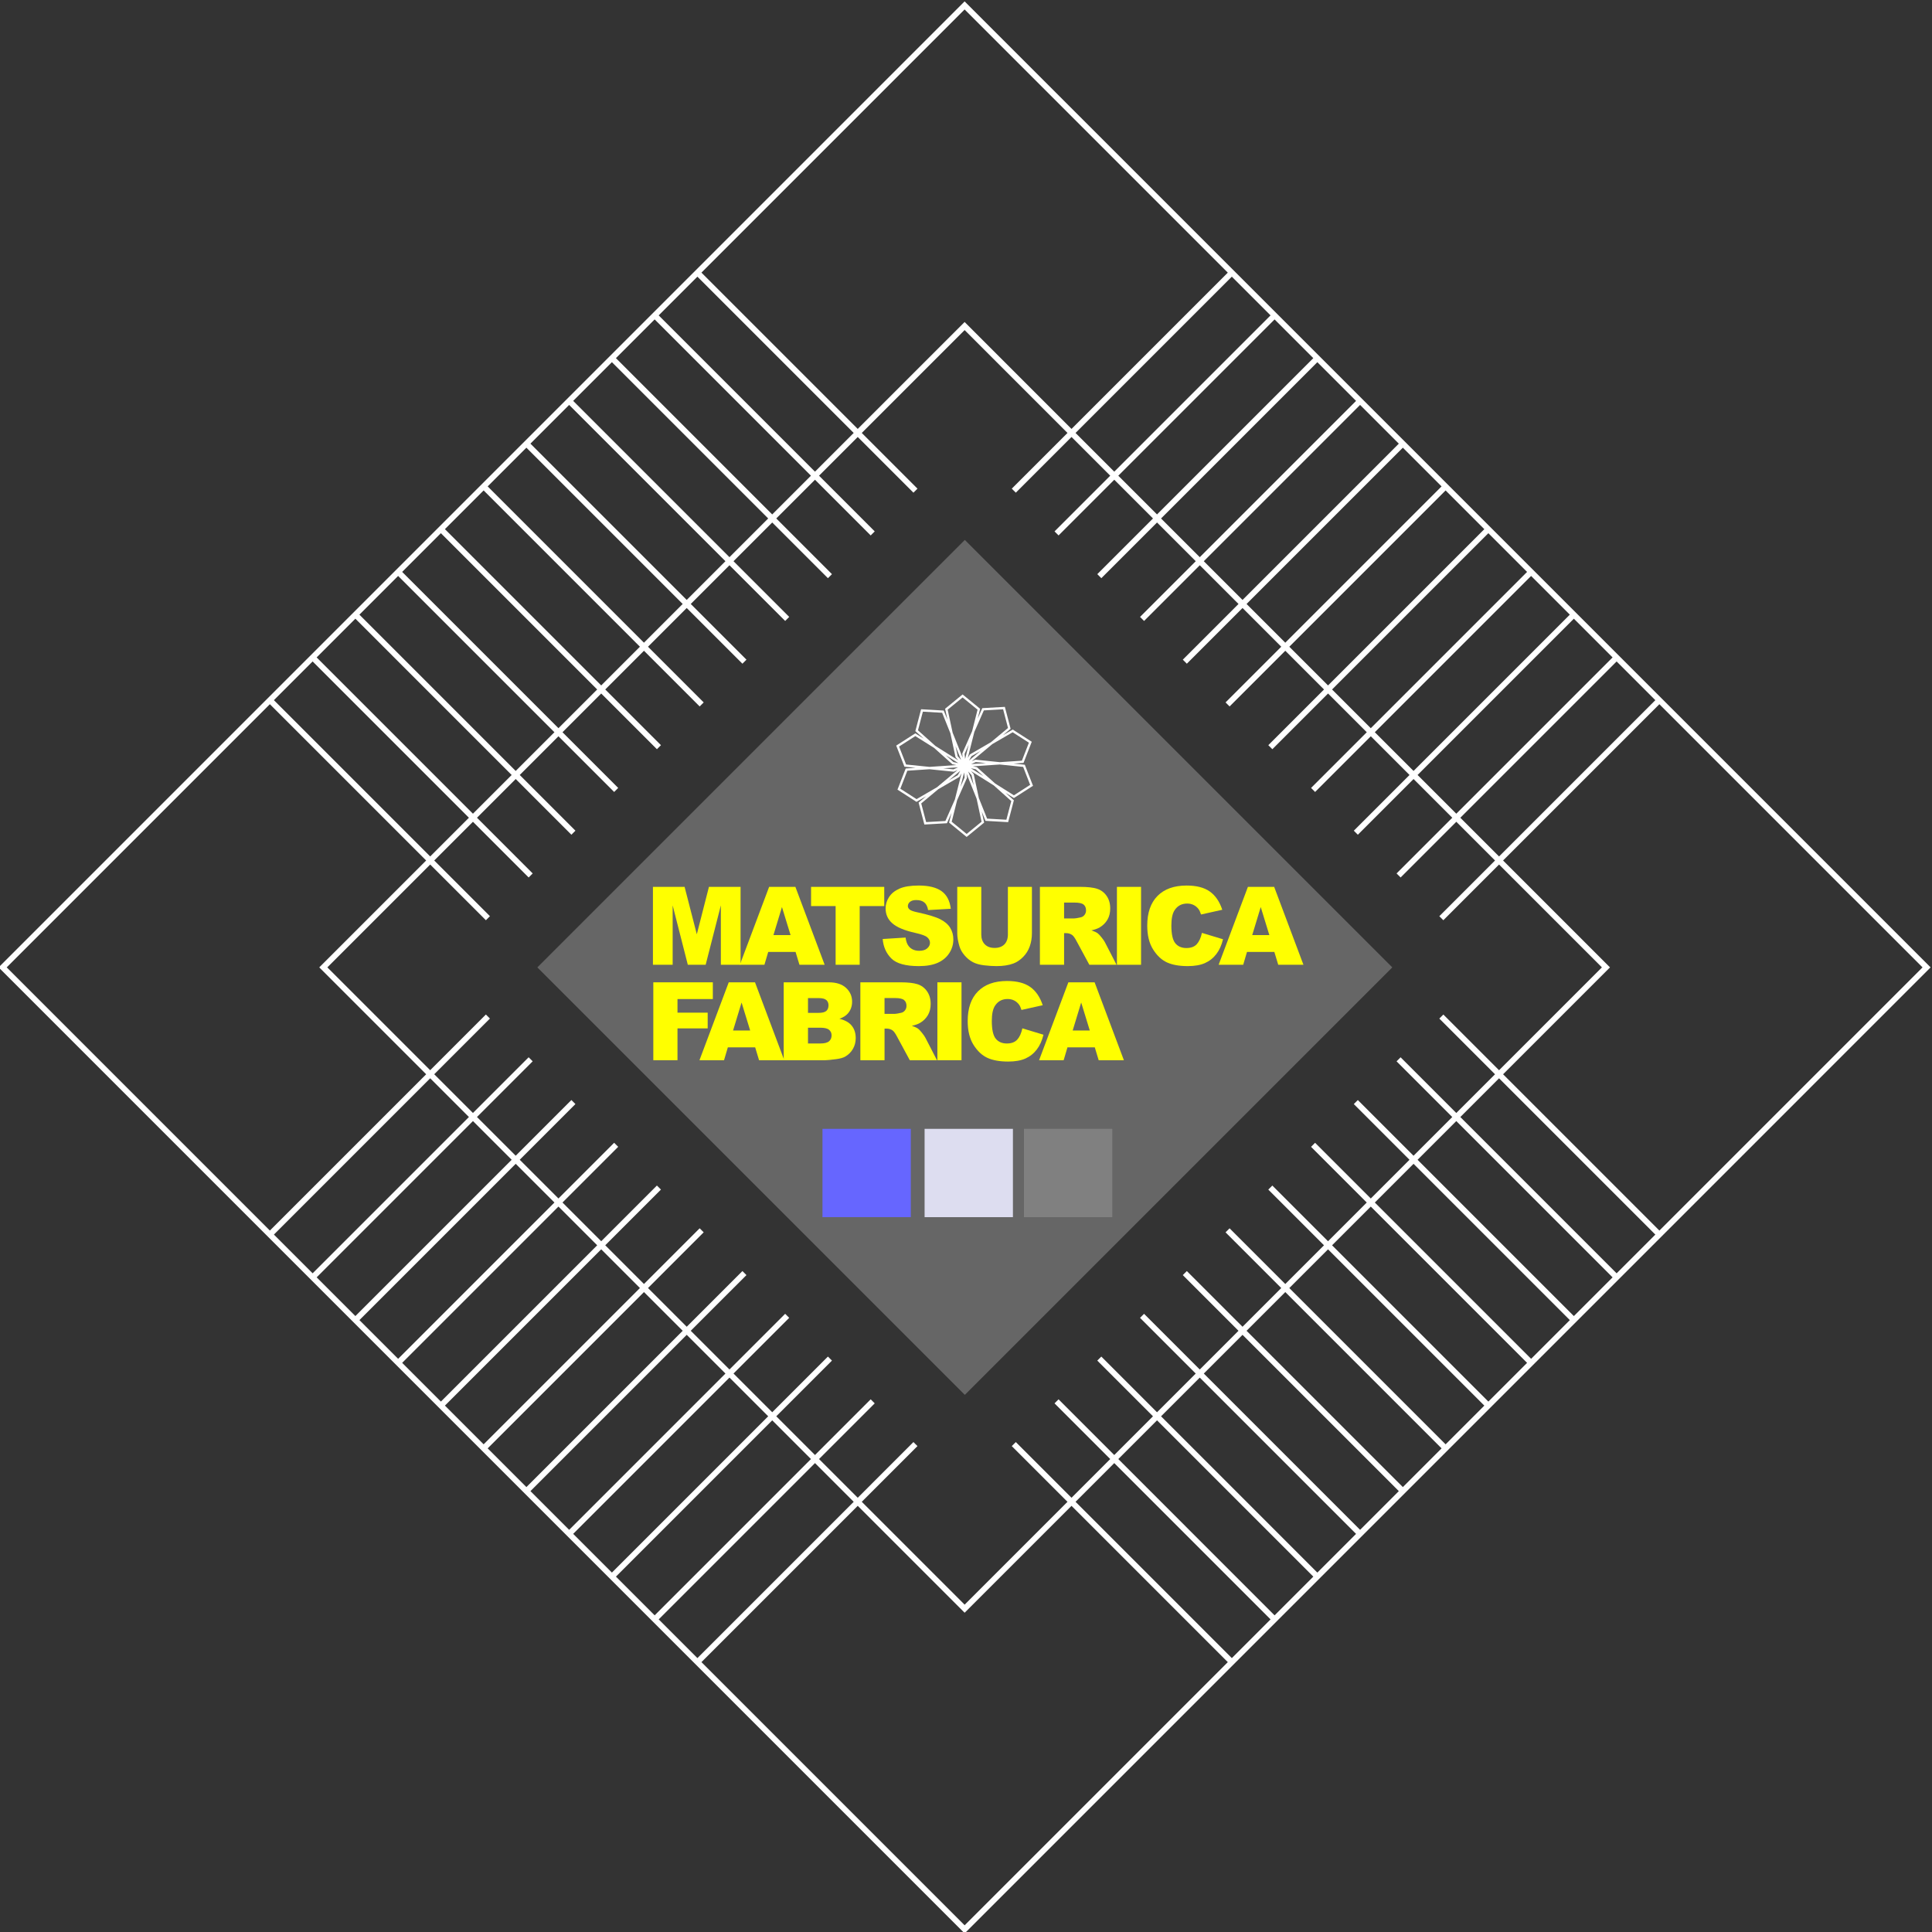 <?xml version="1.0" encoding="utf-8"?>
<!-- Generator: Adobe Illustrator 16.0.0, SVG Export Plug-In . SVG Version: 6.00 Build 0)  -->
<!DOCTYPE svg PUBLIC "-//W3C//DTD SVG 1.1//EN" "http://www.w3.org/Graphics/SVG/1.1/DTD/svg11.dtd">
<svg version="1.1" id="レイヤー_1" xmlns="http://www.w3.org/2000/svg" xmlns:xlink="http://www.w3.org/1999/xlink" x="0px"
	 y="0px" width="700px" height="700px" viewBox="0 0 700 700" enable-background="new 0 0 700 700" xml:space="preserve">
<rect x="0" y="0" width="700" height="700" fill="#333333" stroke="none"/>
<g>
	
		<rect x="239.963" y="240.969" transform="matrix(-0.707 0.707 -0.707 -0.707 844.471 351.216)" fill="#666666" width="219.066" height="219.069"/>
	<g enable-background="new    ">
		<path fill="#FFFF00" d="M236.573,321.328h11.471l4.424,17.175l4.392-17.175h11.464v28.227h-7.144v-21.526l-5.504,21.526h-6.466
			l-5.494-21.526v21.526h-7.143V321.328z"/>
		<path fill="#FFFF00" d="M288.244,344.895h-9.902l-1.376,4.659h-8.906l10.609-28.227h9.514l10.606,28.227h-9.134L288.244,344.895z
			 M286.435,338.792l-3.116-10.147l-3.083,10.147H286.435z"/>
		<path fill="#FFFF00" d="M293.867,321.328h26.513v6.97h-8.896v21.257h-8.722v-21.257h-8.896V321.328z"/>
		<path fill="#FFFF00" d="M319.81,340.217l8.298-0.521c0.18,1.348,0.545,2.375,1.098,3.081c0.898,1.143,2.182,1.714,3.851,1.714
			c1.245,0,2.205-0.292,2.878-0.877c0.674-0.583,1.011-1.261,1.011-2.031c0-0.731-0.321-1.386-0.963-1.964
			c-0.642-0.577-2.131-1.123-4.467-1.637c-3.825-0.859-6.553-2.002-8.183-3.427c-1.643-1.425-2.464-3.241-2.464-5.449
			c0-1.45,0.42-2.82,1.261-4.11s2.105-2.305,3.793-3.043c1.688-0.737,4.001-1.106,6.941-1.106c3.607,0,6.357,0.671,8.25,2.012
			c1.894,1.342,3.02,3.476,3.379,6.402l-8.222,0.481c-0.218-1.271-0.677-2.195-1.377-2.772c-0.7-0.578-1.666-0.867-2.897-0.867
			c-1.014,0-1.778,0.216-2.292,0.646c-0.514,0.43-0.77,0.953-0.77,1.569c0,0.449,0.212,0.854,0.635,1.213
			c0.411,0.372,1.386,0.719,2.927,1.04c3.813,0.821,6.543,1.652,8.193,2.493c1.649,0.841,2.85,1.884,3.601,3.129
			s1.126,2.638,1.126,4.178c0,1.811-0.5,3.479-1.501,5.007c-1.001,1.527-2.4,2.686-4.198,3.475c-1.797,0.79-4.063,1.185-6.796,1.185
			c-4.801,0-8.125-0.924-9.974-2.772C321.1,345.415,320.054,343.066,319.81,340.217z"/>
		<path fill="#FFFF00" d="M365.18,321.328h8.703v16.816c0,1.668-0.26,3.243-0.779,4.724c-0.521,1.482-1.336,2.778-2.445,3.888
			c-1.111,1.109-2.275,1.889-3.495,2.337c-1.694,0.629-3.729,0.943-6.104,0.943c-1.373,0-2.871-0.097-4.495-0.289
			s-2.981-0.573-4.072-1.145c-1.091-0.57-2.089-1.382-2.994-2.434c-0.905-1.052-1.524-2.136-1.858-3.252
			c-0.54-1.796-0.809-3.387-0.809-4.772v-16.816h8.703v17.218c0,1.539,0.427,2.741,1.28,3.606c0.854,0.866,2.038,1.299,3.553,1.299
			c1.501,0,2.679-0.427,3.533-1.279c0.854-0.853,1.28-2.062,1.28-3.626V321.328z"/>
		<path fill="#FFFF00" d="M376.778,349.554v-28.227h14.537c2.695,0,4.756,0.23,6.181,0.692c1.425,0.463,2.573,1.319,3.446,2.571
			c0.873,1.251,1.31,2.775,1.31,4.572c0,1.566-0.334,2.917-1.001,4.054c-0.668,1.136-1.587,2.057-2.756,2.763
			c-0.744,0.449-1.766,0.821-3.063,1.116c1.039,0.348,1.795,0.694,2.27,1.041c0.321,0.231,0.786,0.726,1.396,1.484
			c0.609,0.758,1.017,1.343,1.222,1.754l4.225,8.179h-9.855l-4.663-8.626c-0.591-1.117-1.116-1.842-1.579-2.176
			c-0.629-0.437-1.341-0.654-2.137-0.654h-0.77v11.456H376.778z M385.539,332.764h3.677c0.397,0,1.168-0.128,2.311-0.385
			c0.577-0.115,1.05-0.411,1.415-0.886c0.366-0.475,0.549-1.021,0.549-1.637c0-0.911-0.289-1.61-0.866-2.099
			c-0.577-0.487-1.663-0.731-3.254-0.731h-3.831V332.764z"/>
		<path fill="#FFFF00" d="M404.684,321.328h8.742v28.227h-8.742V321.328z"/>
		<path fill="#FFFF00" d="M435.479,338.002l7.644,2.311c-0.513,2.144-1.322,3.935-2.426,5.372c-1.104,1.438-2.474,2.522-4.11,3.254
			s-3.72,1.098-6.248,1.098c-3.068,0-5.574-0.446-7.52-1.337c-1.944-0.892-3.623-2.46-5.035-4.705s-2.117-5.118-2.117-8.62
			c0-4.669,1.241-8.258,3.725-10.766c2.484-2.508,5.998-3.762,10.543-3.762c3.555,0,6.35,0.719,8.385,2.156
			c2.034,1.438,3.546,3.646,4.534,6.623l-7.702,1.714c-0.27-0.859-0.552-1.488-0.847-1.887c-0.487-0.667-1.085-1.181-1.79-1.54
			c-0.707-0.359-1.496-0.539-2.369-0.539c-1.977,0-3.491,0.795-4.544,2.385c-0.796,1.18-1.193,3.032-1.193,5.558
			c0,3.128,0.475,5.272,1.425,6.433c0.949,1.16,2.285,1.74,4.005,1.74c1.669,0,2.93-0.468,3.783-1.405
			C434.474,341.147,435.094,339.786,435.479,338.002z"/>
		<path fill="#FFFF00" d="M461.715,344.895h-9.902l-1.376,4.659h-8.905l10.609-28.227h9.514l10.606,28.227h-9.134L461.715,344.895z
			 M459.906,338.792l-3.116-10.147l-3.083,10.147H459.906z"/>
	</g>
	<g enable-background="new    ">
		<path fill="#FFFF00" d="M236.707,355.912h21.565v6.064h-12.804v4.93h10.937v5.699h-10.937v11.533h-8.761V355.912z"/>
		<path fill="#FFFF00" d="M273.611,379.479h-9.902l-1.376,4.659h-8.906l10.609-28.227h9.514l10.606,28.227h-9.134L273.611,379.479z
			 M271.802,373.376l-3.116-10.147l-3.083,10.147H271.802z"/>
		<path fill="#FFFF00" d="M283.951,355.912h16.328c2.721,0,4.811,0.674,6.268,2.021c1.457,1.348,2.186,3.017,2.186,5.006
			c0,1.669-0.52,3.101-1.56,4.294c-0.693,0.796-1.707,1.425-3.042,1.887c2.028,0.488,3.52,1.326,4.477,2.513
			c0.956,1.188,1.435,2.68,1.435,4.477c0,1.464-0.34,2.779-1.021,3.947c-0.681,1.168-1.611,2.093-2.792,2.772
			c-0.731,0.424-1.835,0.732-3.312,0.925c-1.964,0.257-3.267,0.385-3.909,0.385h-15.057V355.912z M292.751,366.983h3.793
			c1.361,0,2.308-0.234,2.84-0.703c0.532-0.469,0.799-1.146,0.799-2.031c0-0.821-0.267-1.464-0.799-1.926
			c-0.533-0.462-1.46-0.693-2.782-0.693h-3.851V366.983z M292.751,378.073h4.448c1.502,0,2.561-0.266,3.177-0.799
			c0.616-0.532,0.924-1.248,0.924-2.146c0-0.835-0.305-1.505-0.915-2.013c-0.61-0.507-1.678-0.76-3.206-0.76h-4.429V378.073z"/>
		<path fill="#FFFF00" d="M311.723,384.138v-28.227h14.537c2.696,0,4.756,0.23,6.181,0.692c1.425,0.463,2.574,1.319,3.447,2.571
			c0.873,1.251,1.309,2.775,1.309,4.572c0,1.566-0.334,2.917-1.001,4.054c-0.668,1.136-1.586,2.057-2.755,2.763
			c-0.745,0.449-1.766,0.821-3.063,1.116c1.039,0.348,1.796,0.694,2.271,1.041c0.321,0.231,0.786,0.726,1.395,1.484
			c0.609,0.758,1.017,1.343,1.222,1.754l4.224,8.179h-9.855l-4.663-8.626c-0.59-1.117-1.117-1.842-1.579-2.176
			c-0.629-0.437-1.341-0.654-2.137-0.654h-0.77v11.456H311.723z M320.484,367.348h3.677c0.398,0,1.168-0.128,2.311-0.385
			c0.578-0.115,1.049-0.411,1.415-0.886c0.366-0.475,0.549-1.021,0.549-1.637c0-0.911-0.289-1.61-0.866-2.099
			c-0.578-0.487-1.663-0.731-3.254-0.731h-3.832V367.348z"/>
		<path fill="#FFFF00" d="M339.63,355.912h8.741v28.227h-8.741V355.912z"/>
		<path fill="#FFFF00" d="M370.424,372.586l7.644,2.311c-0.513,2.144-1.322,3.935-2.426,5.372c-1.104,1.438-2.474,2.522-4.11,3.254
			s-3.72,1.098-6.248,1.098c-3.068,0-5.574-0.446-7.52-1.337c-1.944-0.892-3.623-2.46-5.035-4.705s-2.117-5.118-2.117-8.62
			c0-4.669,1.241-8.258,3.725-10.766c2.484-2.508,5.998-3.762,10.543-3.762c3.555,0,6.35,0.719,8.385,2.156
			c2.034,1.438,3.546,3.646,4.534,6.623l-7.702,1.714c-0.27-0.859-0.552-1.488-0.847-1.887c-0.487-0.667-1.085-1.181-1.79-1.54
			c-0.707-0.359-1.496-0.539-2.369-0.539c-1.977,0-3.491,0.795-4.544,2.385c-0.796,1.18-1.193,3.032-1.193,5.558
			c0,3.128,0.475,5.272,1.425,6.433c0.949,1.16,2.285,1.74,4.005,1.74c1.669,0,2.93-0.468,3.783-1.405
			C369.419,375.731,370.039,374.37,370.424,372.586z"/>
		<path fill="#FFFF00" d="M396.66,379.479h-9.902l-1.376,4.659h-8.905l10.609-28.227h9.514l10.606,28.227h-9.134L396.66,379.479z
			 M394.852,373.376l-3.116-10.147l-3.083,10.147H394.852z"/>
	</g>
	<g>
		<rect x="298" y="409" fill="#6666FF" width="32" height="32"/>
		<rect x="335" y="409" fill="#DDDDF0" width="32" height="32"/>
		<rect x="371" y="409" fill="#808080" width="32" height="32"/>
	</g>
	<path fill="#FFFFFF" d="M374.28,284.708l-2.972-7.633l-4.09-0.418l3.623-0.244l2.984-7.661l-6.892-4.427l-3.551,2.063l2.785-2.325
		l-2.087-7.953l-8.179,0.468l-1.659,3.759l0.888-3.521l-6.364-5.206l-6.339,5.187l0.864,4.019l-1.251-3.123l-0.1-0.249l-8.211-0.472
		l-2.08,7.921l3.061,2.741l-3.072-1.932l-6.919,4.443l2.974,7.633l4.088,0.418l-3.625,0.244l-2.985,7.661l6.893,4.425l3.554-2.063
		l-2.79,2.327l2.089,7.952l8.176-0.469l1.663-3.757l-0.889,3.52l6.364,5.206l6.339-5.186l-0.864-4.018l1.252,3.123l0.101,0.248
		l8.207,0.472l2.081-7.922l-3.058-2.737l3.069,1.929L374.28,284.708z M366.913,265.312l5.878,3.776l-2.538,6.52l-8.014,0.54
		l-8.819-0.904l-1.365,0.601l7.488-6.25L366.913,265.312z M349.509,281.688L348,285.097l1.319-5.242L349.509,281.688z
		 M349.495,273.162l1.502-3.4l-1.317,5.23L349.495,273.162z M357.25,276.482l-5.38,0.36l1.684-0.739L357.25,276.482z
		 M351.074,275.563l0.929-1.589l3.218-1.869L351.074,275.563z M356.468,257.39l6.978-0.4l1.774,6.77l-6.157,5.139l-7.676,4.459
		l-0.748,1.284l2.383-9.455L356.468,257.39z M343.36,257.121l5.408-4.424l5.417,4.431l-1.965,7.785l-3.585,8.113l0.149,1.481
		l-3.628-9.051L343.36,257.121z M348.217,275.352l-1.227-1.371l-0.78-3.633L348.217,275.352z M332.599,264.608l1.776-6.757
		l6.984,0.4l2.989,7.454l1.844,8.562l0.021,0.108l0.987,1.109l-8.253-5.19L332.599,264.608z M347.244,276.505l-1.799-0.392
		l-2.771-2.482L347.244,276.505z M328.295,276.99l-2.537-6.51l5.887-3.782l6.794,4.272l6.609,5.919l1.452,0.313l-9.726,0.655
		L328.295,276.99z M347.134,278.007l-1.687,0.741l-3.696-0.379L347.134,278.007z M332.09,289.539l-5.881-3.775l2.539-6.52
		l8.013-0.539l8.825,0.903l1.359-0.6l-7.485,6.247L332.09,289.539z M347.926,279.287L347,280.878l-3.216,1.867L347.926,279.287z
		 M342.534,297.46l-6.975,0.4l-1.78-6.769l6.162-5.141l7.674-4.458l0.751-1.285l-2.388,9.46L342.534,297.46z M355.64,297.73
		l-5.406,4.423l-5.417-4.431l1.962-7.779l3.588-8.118l-0.147-1.478l3.629,9.048L355.64,297.73z M350.785,279.498l1.227,1.373
		l0.783,3.636L350.785,279.498z M366.403,290.242l-1.775,6.759l-6.984-0.4l-2.986-7.452l-1.845-8.563l-0.022-0.108l-0.99-1.109
		l8.258,5.191L366.403,290.242z M351.76,278.347l1.797,0.39l2.772,2.483L351.76,278.347z M360.565,283.883l-6.61-5.921l-1.454-0.316
		l9.726-0.652l8.484,0.869l2.534,6.51l-5.888,3.781L360.565,283.883z"/>
	<path fill="#FFFFFF" d="M539.259,190.261L539.259,190.261L349.495,0.5L-0.499,350.498L142.79,493.786l0,0l15.492,15.491l0,0
		L349.504,700.5l349.993-349.998L539.259,190.261z M599.76,253.688l-56.626,56.625l-14.029-14.029l56.626-56.625L599.76,253.688z
		 M522.951,333.417l20.183-20.181l37.265,37.265l-37.264,37.266l-20.184-20.183l-1.462,1.462l20.184,20.183l-14.028,14.027
		l-20.181-20.181l-1.463,1.462l20.182,20.181l-14.03,14.03l-20.183-20.183l-1.462,1.462l20.183,20.183l-14.027,14.027
		l-20.183-20.182l-1.462,1.462l20.182,20.182l-14.027,14.029l-20.182-20.182l-1.463,1.462l20.183,20.183l-14.028,14.027
		L445.5,445.038l-1.463,1.462l20.183,20.183l-14.028,14.027l-20.181-20.181l-1.462,1.463l20.18,20.18L434.699,496.2l-20.184-20.183
		l-1.462,1.462l20.184,20.184L419.21,511.69l-20.183-20.182l-1.462,1.462l20.182,20.182l-14.028,14.029l-20.183-20.184l-1.462,1.464
		l20.183,20.182L388.23,542.67l-20.184-20.183l-1.462,1.462l20.184,20.185l-37.263,37.263l-37.268-37.266l20.179-20.182
		l-1.462-1.462l-20.179,20.181l-14.026-14.027l20.179-20.179l-1.462-1.464l-20.18,20.181l-14.029-14.029l20.179-20.179l-1.462-1.462
		l-20.179,20.179l-14.029-14.028l20.18-20.18l-1.462-1.462l-20.179,20.179l-14.027-14.026l20.18-20.178l-1.462-1.463l-20.181,20.179
		l-14.03-14.029l20.18-20.181l-1.462-1.462l-20.18,20.18l-14.026-14.027l20.179-20.179l-1.462-1.462l-20.179,20.179l-14.029-14.028
		l20.179-20.18l-1.462-1.463l-20.18,20.181l-14.029-14.029l20.179-20.179l-1.462-1.462l-20.179,20.179l-14.027-14.027l20.18-20.18
		l-1.462-1.462l-20.181,20.18l-14.03-14.029l20.179-20.182l-1.462-1.462l-20.18,20.181L118.605,350.5l37.263-37.263l20.182,20.182
		l1.462-1.462l-20.181-20.181l14.027-14.029l20.183,20.182l1.462-1.462l-20.183-20.183l14.027-14.028l20.181,20.182l1.462-1.462
		l-20.182-20.182l14.029-14.027l20.182,20.182l1.462-1.462l-20.182-20.183l14.029-14.029l20.182,20.182l1.462-1.462l-20.182-20.182
		l14.026-14.027l20.183,20.182l1.462-1.462l-20.183-20.182l14.03-14.03l20.183,20.183l1.463-1.463l-20.184-20.183l14.028-14.028
		l20.182,20.183l1.462-1.462l-20.182-20.183l14.028-14.027l20.182,20.182l1.462-1.462l-20.182-20.182l14.028-14.029l20.184,20.182
		l1.462-1.462l-20.182-20.182l14.026-14.028l20.182,20.182l1.462-1.461l-20.182-20.182l37.265-37.265l37.267,37.265l-20.183,20.181
		l1.462,1.461l20.183-20.181l14.027,14.029l-20.181,20.181l1.462,1.462l20.182-20.181l14.028,14.029l-20.181,20.181l1.462,1.462
		l20.181-20.181l14.028,14.026l-20.183,20.183l1.462,1.462l20.183-20.183l14.029,14.031l-20.18,20.18l1.462,1.463l20.181-20.181
		l14.027,14.028l-20.182,20.181l1.462,1.462l20.181-20.181l14.028,14.028l-20.181,20.182l1.463,1.462l20.18-20.182l14.028,14.028
		l-20.181,20.182l1.462,1.462l20.182-20.182l14.027,14.028l-20.183,20.183l1.463,1.462l20.182-20.183l14.029,14.028l-20.183,20.182
		l1.463,1.462l20.182-20.181l14.027,14.029l-20.181,20.181L522.951,333.417z M584.269,238.195l-56.626,56.626l-14.029-14.029
		l56.626-56.625L584.269,238.195z M568.777,222.705l-56.626,56.625l-14.027-14.027l56.624-56.625L568.777,222.705z M553.285,207.215
		l-56.624,56.625l-14.028-14.028l56.626-56.626L553.285,207.215z M537.797,191.724l-56.626,56.626l-14.028-14.028l56.626-56.625
		L537.797,191.724z M522.307,176.234l-56.627,56.625l-14.026-14.028l56.624-56.625L522.307,176.234z M506.815,160.744
		l-56.624,56.625l-14.03-14.03l56.624-56.625L506.815,160.744z M491.323,145.252l-56.624,56.625l-14.027-14.026l56.626-56.625
		L491.323,145.252z M475.834,129.763l-56.625,56.625l-14.028-14.029l56.626-56.625L475.834,129.763z M460.345,114.271
		l-56.627,56.626l-14.028-14.029l56.626-56.625L460.345,114.271z M349.495,3.423l95.357,95.357l-56.626,56.625L349.5,116.678
		l-38.728,38.728l-56.629-56.629L349.495,3.423z M252.681,100.238l56.629,56.629l-14.026,14.028l-56.63-56.629L252.681,100.238z
		 M237.192,115.728l56.629,56.629l-14.028,14.029l-56.629-56.63L237.192,115.728z M221.701,131.22l56.629,56.629l-14.028,14.027
		l-56.63-56.628L221.701,131.22z M206.21,146.71l56.63,56.628l-14.028,14.028l-56.629-56.628L206.21,146.71z M190.721,162.201
		l56.629,56.628l-14.03,14.031l-56.628-56.629L190.721,162.201z M175.229,177.692l56.628,56.629l-14.026,14.027l-56.629-56.629
		L175.229,177.692z M159.739,193.182l56.63,56.629l-14.029,14.028l-56.629-56.63L159.739,193.182z M144.248,208.673l56.629,56.631
		l-14.029,14.027l-56.628-56.629L144.248,208.673z M128.758,224.164l56.628,56.629l-14.027,14.028l-56.629-56.629L128.758,224.164z
		 M113.268,239.654l56.629,56.629l-14.027,14.029l-56.63-56.629L113.268,239.654z M2.425,350.498l95.353-95.352l56.63,56.628
		l-38.727,38.725l38.727,38.727L97.78,445.852L2.425,350.498z M99.242,447.313l56.627-56.627l14.03,14.029l-56.627,56.627
		L99.242,447.313z M114.734,462.805l56.627-56.625l14.028,14.025l-56.627,56.628L114.734,462.805z M130.224,478.297l56.627-56.628
		l14.029,14.028l-56.628,56.627L130.224,478.297z M145.714,493.786l56.628-56.627l14.029,14.028l-56.627,56.628L145.714,493.786z
		 M161.206,509.277l56.627-56.627l14.026,14.027l-56.627,56.626L161.206,509.277z M176.695,524.767l56.627-56.628l14.031,14.031
		l-56.628,56.626L176.695,524.767z M192.188,540.259l56.627-56.626l14.027,14.026l-56.628,56.628L192.188,540.259z M207.676,555.75
		l56.628-56.629l14.029,14.028l-56.628,56.629L207.676,555.75z M223.167,571.24l56.628-56.629l14.029,14.029l-56.628,56.626
		L223.167,571.24z M238.659,586.729l56.627-56.626l14.026,14.028l-56.627,56.628L238.659,586.729z M349.504,697.574l-95.356-95.354
		l56.628-56.628l38.729,38.728l38.725-38.725l56.626,56.627L349.504,697.574z M446.317,600.761l-56.626-56.627l14.027-14.028
		l56.628,56.629L446.317,600.761z M461.809,585.271l-56.627-56.628l14.028-14.029l56.627,56.628L461.809,585.271z M477.299,569.78
		l-56.627-56.628l14.027-14.026l56.625,56.626L477.299,569.78z M492.786,554.289l-56.625-56.626l14.029-14.029l56.626,56.627
		L492.786,554.289z M508.279,538.799l-56.626-56.627l14.028-14.028l56.627,56.626L508.279,538.799z M523.771,523.307l-56.628-56.625
		l14.029-14.028l56.627,56.626L523.771,523.307z M539.261,507.817l-56.627-56.626l14.028-14.03l56.627,56.625L539.261,507.817z
		 M554.752,492.324l-56.627-56.625l14.026-14.026l56.628,56.626L554.752,492.324z M570.241,476.837l-56.628-56.627l14.03-14.028
		l56.626,56.627L570.241,476.837z M585.733,461.346l-56.627-56.628l14.028-14.028l56.627,56.626L585.733,461.346z M544.597,389.228
		l38.727-38.728l-38.728-38.727l56.626-56.625l95.353,95.353l-95.351,95.353L544.597,389.228z"/>
</g>
</svg>
